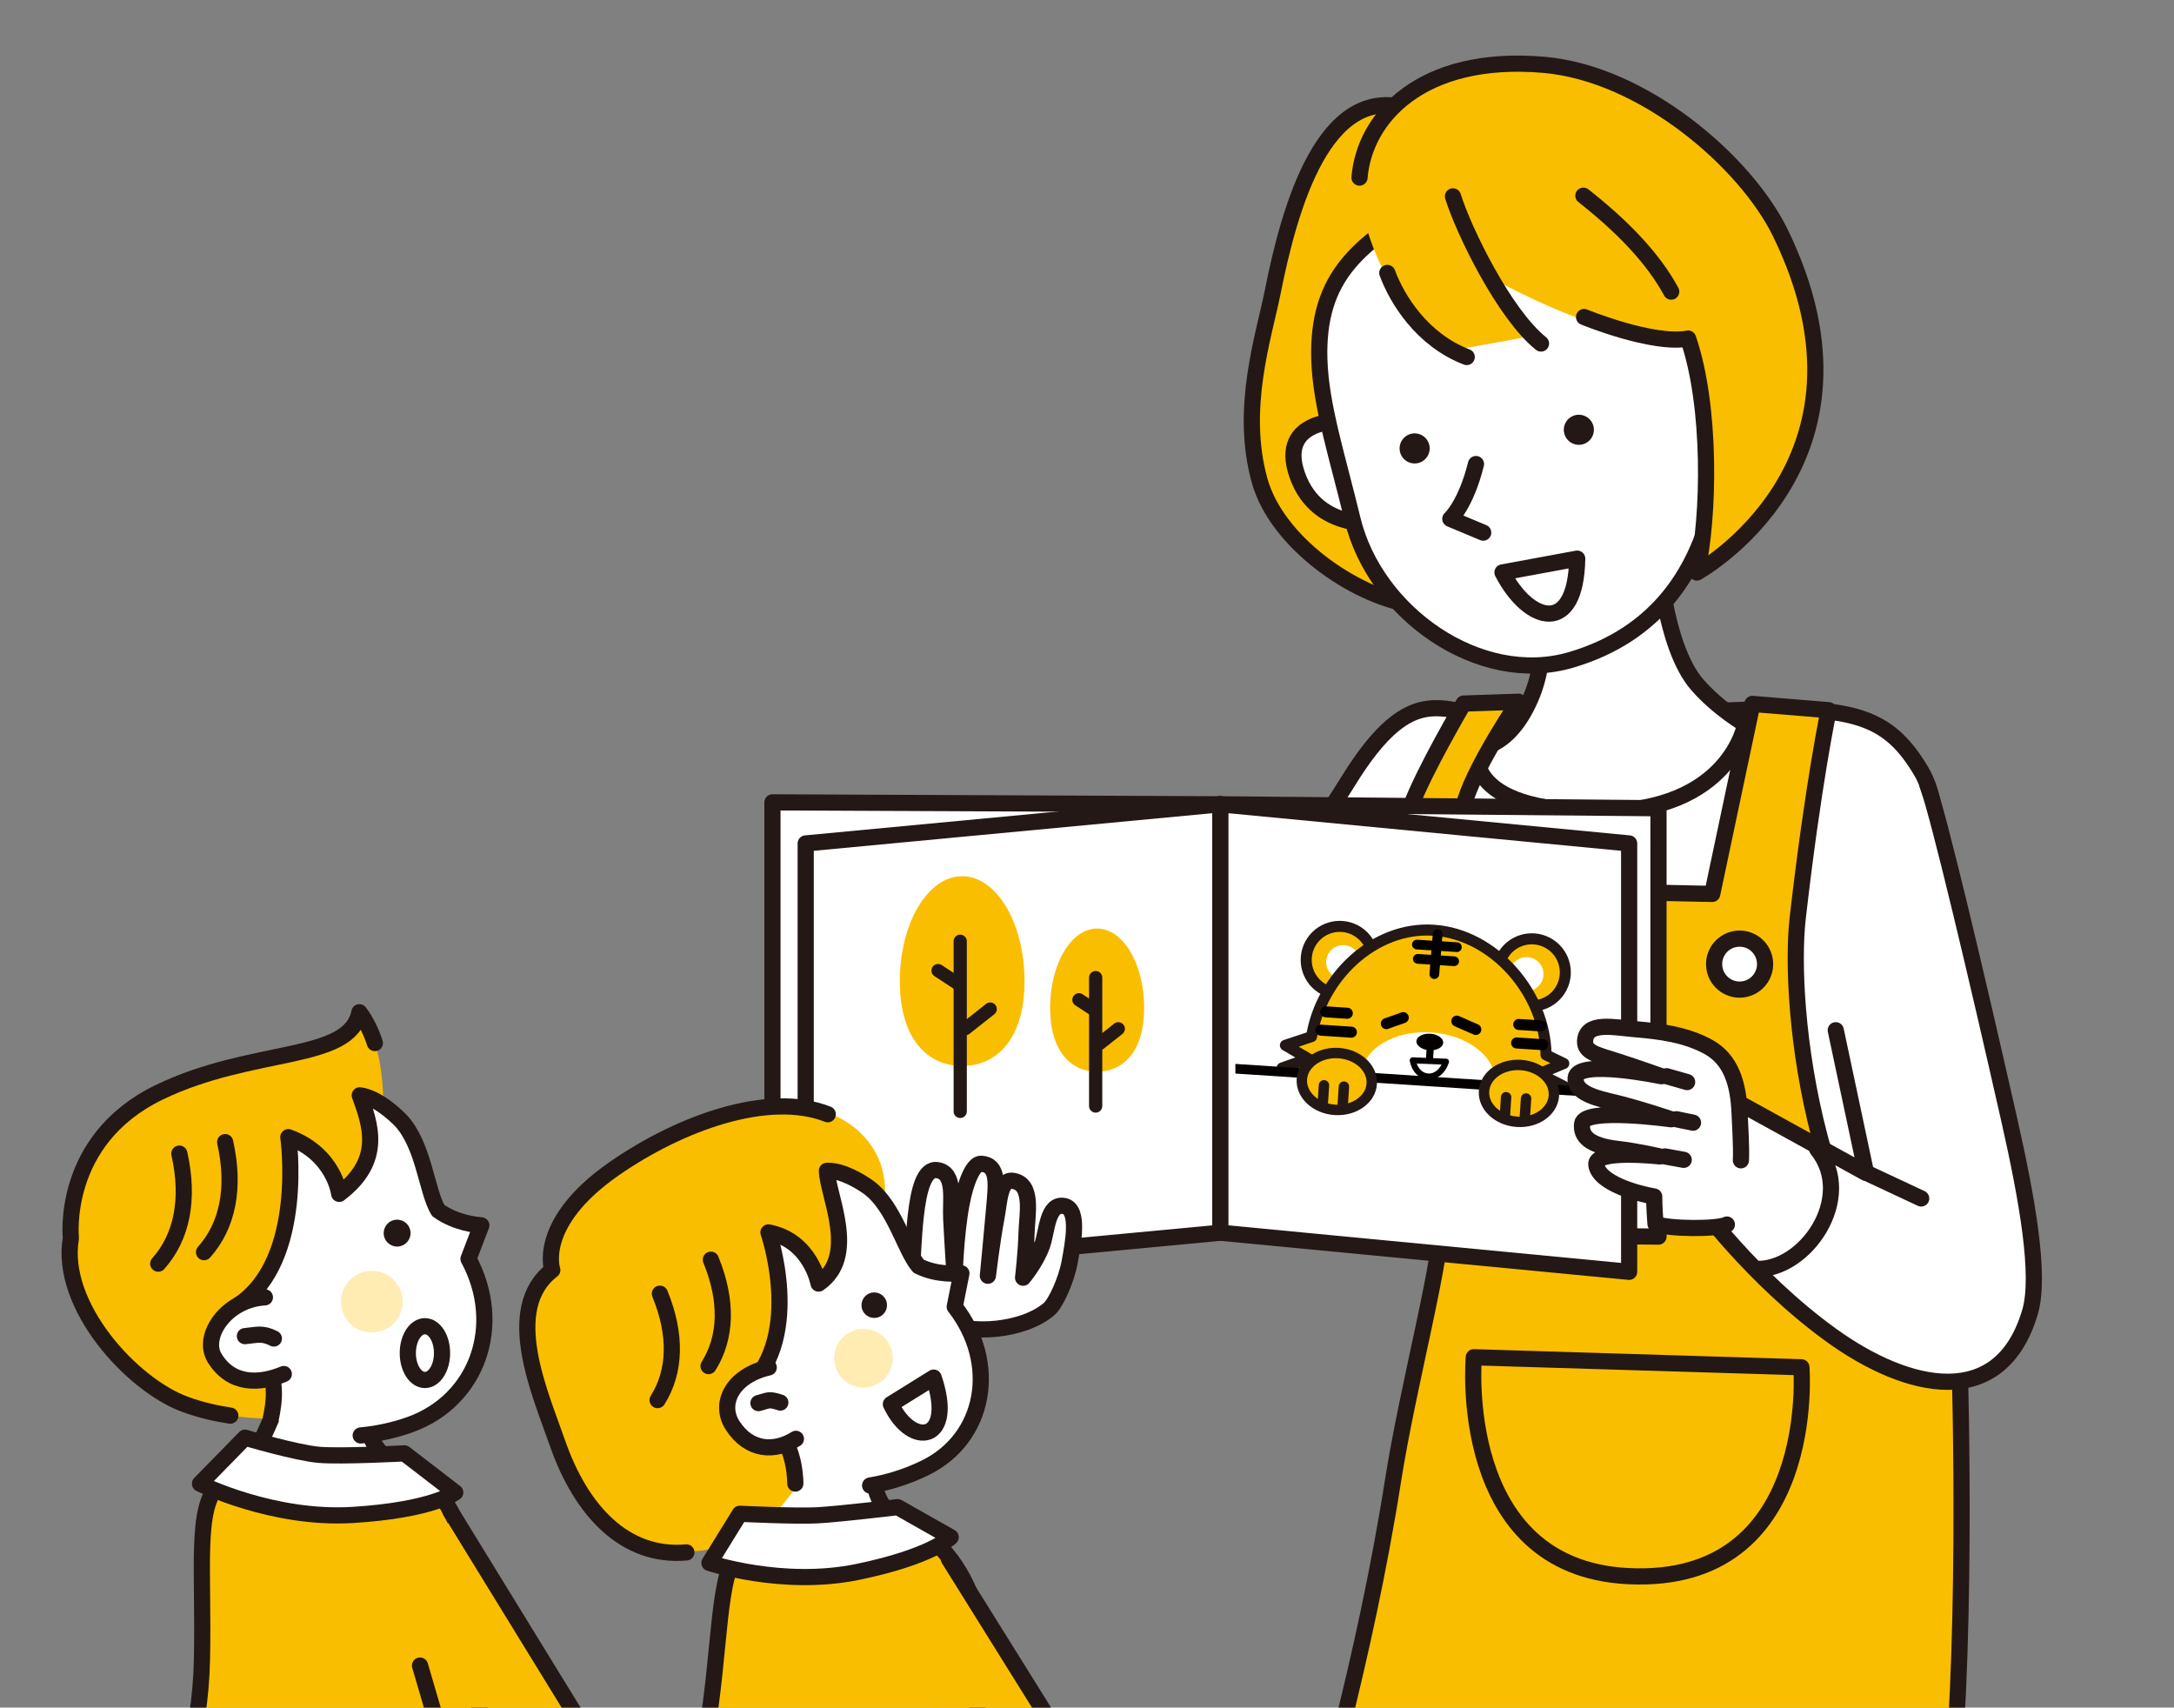 <?xml version="1.0" encoding="UTF-8"?>
<svg id="_レイヤー_2" data-name="レイヤー_2" xmlns="http://www.w3.org/2000/svg" xmlns:xlink="http://www.w3.org/1999/xlink" viewBox="0 0 1043.96 819.95">
  <rect x="0" y="0" width="1043.96" height="819.95" fill="#808080" stroke="none"/>
  <defs>
    <style>
      .cls-1, .cls-2, .cls-3, .cls-4, .cls-5, .cls-6, .cls-7 {
        fill: none;
      }

      .cls-8 {
        opacity: .3;
      }

      .cls-8, .cls-9, .cls-10, .cls-11, .cls-12 {
        fill: #fabe00;
      }

      .cls-2 {
        stroke-width: 4.67px;
      }

      .cls-2, .cls-3, .cls-4, .cls-13, .cls-9, .cls-10, .cls-11, .cls-14, .cls-5, .cls-6, .cls-7, .cls-15 {
        stroke-linecap: round;
        stroke-linejoin: round;
      }

      .cls-2, .cls-3, .cls-4, .cls-5, .cls-15 {
        stroke: #040000;
      }

      .cls-3 {
        stroke-width: 3.42px;
      }

      .cls-4, .cls-11, .cls-7 {
        stroke-width: 5.3px;
      }

      .cls-16 {
        fill: #231815;
      }

      .cls-17 {
        clip-path: url(#clippath-1);
      }

      .cls-13 {
        stroke-width: 6.35px;
      }

      .cls-13, .cls-9, .cls-10, .cls-11, .cls-14, .cls-6, .cls-7 {
        stroke: #231815;
      }

      .cls-13, .cls-14, .cls-18, .cls-15 {
        fill: #fff;
      }

      .cls-9, .cls-14, .cls-6 {
        stroke-width: 7.77px;
      }

      .cls-10 {
        stroke-width: 5px;
      }

      .cls-5 {
        stroke-width: 2.9px;
      }

      .cls-19 {
        fill: #040000;
      }

      .cls-15 {
        stroke-width: 4.62px;
      }

      .cls-20 {
        clip-path: url(#clippath);
      }
    </style>
    <clipPath id="clippath">
      <rect class="cls-1" width="1043.96" height="819.95"/>
    </clipPath>
    <clipPath id="clippath-1">
      <polygon class="cls-1" points="773.49 565.13 593.47 558.66 593.01 470.59 778.46 489.04 773.49 565.13"/>
    </clipPath>
  </defs>
  <g id="_レイヤー_1-2" data-name="レイヤー_1">
    <g class="cls-20">
      <g>
        <path class="cls-14" d="M922.71,370.56c-14.9-25.24-30.62-30.7-75.92-29.97-19.35.31-73.45,3.45-127.57,3.45-24.78,0-40.12-20.47-72.03,31.38-13.98,22.72-69.97,105.19-69.97,105.19l124.18,98.88,10.96,16.07c63,116.8,193.73,57.38,190.27,40.56-7.81-37.96,7.4-79.83,8.55-89.73,0,0,34.54-136.84,11.53-175.82Z"/>
        <path class="cls-14" d="M796.17,264.05s2.48,45.98,18.93,64.82c9.99,11.45,22.92,18.91,22.92,18.91,0,0-7.29,41.85-69.67,41.85-67.87,0-58.97-30.76-58.97-30.76,0,0,14.45,1.56,25.43-23.1,12.98-29.13.33-63.85.33-63.85"/>
        <g>
          <path class="cls-9" d="M694.44,61.24s-4.75-4.99-18.27-9.1c-40.21-12.22-56.87,47.12-65.02,88.09-4.2,21.15-16.05,56.03-6.2,90.84,8.21,29,44.65,54.83,72.78,59.3,28.13,4.47,19.01,1.3,19.01,1.3,0,0-34.42-55.41-38.98-75.67-4.56-20.26-2.73-34.57,12.9-67.67,15.63-33.1,25.24-68.1,23.77-87.09Z"/>
          <path class="cls-14" d="M645.49,202.14s-32.37-1.7-22.51,26.09c9.86,27.79,40.47,22.71,40.47,22.71"/>
          <path class="cls-14" d="M633.56,172.77c.65,22.06,8.76,46.84,15.9,76.5,10.87,45.11,61.04,80.55,104.99,67.58,40.92-12.08,61.5-42,69.14-80.17,5.1-25.48-1.98-77.67-16.2-103.79-14.22-26.12-76.24-59.72-115.87-38.22-39.63,21.5-59.15,38.26-57.97,78.11Z"/>
          <path class="cls-16" d="M764.4,202.72c2.02,3.44.86,7.86-2.58,9.88-3.44,2.02-7.86.86-9.88-2.58-2.02-3.44-.86-7.86,2.58-9.88,3.44-2.02,7.86-.86,9.88,2.58Z"/>
          <path class="cls-16" d="M685.54,211.67c2.02,3.44.86,7.86-2.58,9.88-3.44,2.02-7.86.86-9.88-2.58-2.02-3.44-.86-7.86,2.58-9.88,3.44-2.02,7.86-.86,9.88,2.58Z"/>
          <path class="cls-14" d="M708.77,222.82c-4.9,19.68-12.32,26.32-12.32,26.32l15.79,6.61"/>
          <path class="cls-14" d="M757.38,268.24c-.63,36.99-23.18,31.19-35.89,6.62l35.89-6.62Z"/>
          <path class="cls-12" d="M653.51,98.14c5.95,30.97,24.39,60.31,47.96,69.42l35.67-6.48s-9.78-10.15-18.85-26.47c0,0,28.5,15.78,53.63,22.76,14.16,3.94,38.31,6.14,38.7,5.19,11.16,32.38,10.31,85.17,4.21,112.35,0,0,92.12-52.92,40.01-163.24-16.04-33.96-65.46-76.42-113.56-80.55-68.26-5.87-93.72,36.05-87.77,67.02Z"/>
          <path class="cls-6" d="M760.34,93.97c18.46,14.49,33.44,29.87,42.18,46.06"/>
          <path class="cls-6" d="M666.19,131.05c4.66,12.63,16.62,32.12,38.13,40.38"/>
          <path class="cls-6" d="M760.68,152.22s33.03,13.57,49.95,10.34c11.16,32.38,10.31,85.17,4.21,112.35,0,0,94.39-51.98,40.01-163.24-16.49-33.74-65.46-76.42-113.56-80.55-59.14-5.08-86.15,25.7-88.45,54.15"/>
          <path class="cls-6" d="M697.71,94.29c5.34,17.06,24.85,56.74,42.29,70.66"/>
        </g>
        <path class="cls-9" d="M729.2,336.94s-19.7,29.13-25.4,46.79c-5.7,17.66-10.3,42.88-10.3,42.88l128.72,2.62,19.29-91.23,36.63,3.01s-7.46,35-14.88,99.84c-4.78,41.82,6.92,165.83,77.85,217.1,0,0,4.29,146.24-6.51,220.02l-303.44.85s24.27-81.68,37.72-167.52c7.35-46.9,25-111.38,22.86-126.62-5.63-40.15-37.73-68.34-40.78-91.48s9.04-61.53,9.04-61.53c0,0,11.32-27.87,17.59-44.74,6.27-16.87,25.23-49.1,25.23-49.1l26.38-.88Z"/>
        <path class="cls-14" d="M693.46,460.53c.55,6.74-4.47,12.64-11.21,13.19-6.74.55-12.64-4.47-13.19-11.21-.55-6.74,4.47-12.64,11.21-13.19,6.74-.55,12.64,4.47,13.19,11.21Z"/>
        <path class="cls-14" d="M847.56,461.95c.55,6.74-4.47,12.64-11.21,13.19-6.74.55-12.64-4.47-13.19-11.21-.55-6.74,4.47-12.64,11.21-13.19,6.74-.55,12.64,4.47,13.19,11.21Z"/>
        <path class="cls-9" d="M707.72,651.71l157.32,4.82s8.44,104.91-83.32,100.28c-83.05-4.19-74-105.1-74-105.1Z"/>
        <path class="cls-14" d="M911.18,546.38c-4.39-8.91-14.79-20.28-19.77-24.29"/>
        <path class="cls-14" d="M881.54,494.69l14.56,68.56-61.68-33.97-19.72,47.59s26.77,36.79,64.34,64.02c37.23,26.99,81.71,36.94,95.8-10.96,5.11-17.39-1.3-53.81-10.02-92.36-15.65-69.19-33.91-146.41-39.29-160.77"/>
        <path class="cls-6" d="M872.62,551.83c18.78,23.17-5.87,58.62-29.59,57.45"/>
        <line class="cls-6" x1="897.98" y1="563.96" x2="922.56" y2="575.47"/>
        <g>
          <polygon class="cls-14" points="796.41 593.78 586.02 591.91 586.02 386.21 796.41 388.09 796.41 593.78"/>
          <g>
            <polygon class="cls-14" points="586.02 591.91 370.93 590.97 370.93 385.27 586.02 386.21 586.02 591.91"/>
            <polygon class="cls-14" points="586.02 591.91 386.9 610.69 386.9 405 586.02 386.21 586.02 591.91"/>
            <polygon class="cls-14" points="782.32 610.69 586.02 591.91 586.02 386.21 782.32 405 782.32 610.69"/>
          </g>
          <g>
            <g>
              <g>
                <g>
                  <circle class="cls-11" cx="643.34" cy="460.92" r="16.1" transform="translate(-137.49 589.91) rotate(-45)"/>
                  <path class="cls-18" d="M653.1,462.51c-.29,4.49-4.17,7.89-8.66,7.6s-7.89-4.17-7.6-8.66,4.17-7.89,8.66-7.6c4.49.29,7.89,4.17,7.6,8.66Z"/>
                </g>
                <g>
                  <circle class="cls-11" cx="735.6" cy="466.95" r="16.1" transform="translate(-21.69 897.83) rotate(-62.05)"/>
                  <path class="cls-18" d="M741.18,468.26c-.29,4.49-4.17,7.89-8.66,7.6s-7.89-4.17-7.6-8.66c.29-4.49,4.17-7.89,8.66-7.6,4.49.29,7.89,4.17,7.6,8.66Z"/>
                </g>
              </g>
              <g>
                <path class="cls-12" d="M751.1,521.68l-9.61-4.89c.15-.75.28-1.53.39-2.32l9.06-3.81-8.53-4.13c-.29-29.25-24.74-57.95-53.98-59.86-28.72-1.88-54.03,22.75-58.62,51.09l-12.55,4.16,11.02,6.44-12.62,4.46,16.35,9.21.03-1.15c7.61,16.45,28.94,21.93,52.51,23.47,23.9,1.56,44.54-1.38,53.35-17.37l13.2-5.32Z"/>
                <path class="cls-7" d="M751.1,521.68l-9.61-4.89c.15-.75.28-1.53.39-2.32l9.06-3.81-8.53-4.13c-.29-29.25-24.74-57.95-53.98-59.86-28.72-1.88-54.03,22.75-58.62,51.09l-12.55,4.16,11.02,6.44-12.62,4.46,16.35,9.21.03-1.15c7.61,16.45,28.94,21.93,52.51,23.47,23.9,1.56,44.54-1.38,53.35-17.37l13.2-5.32Z"/>
              </g>
            </g>
            <ellipse class="cls-18" cx="685.83" cy="518.03" rx="22.36" ry="32.21" transform="translate(124.2 1168.63) rotate(-86.26)"/>
            <line class="cls-4" x1="636.68" y1="485.86" x2="646.98" y2="486.53"/>
            <line class="cls-4" x1="634.26" y1="494.66" x2="648.95" y2="495.62"/>
            <line class="cls-4" x1="729.31" y1="491.91" x2="740" y2="492.61"/>
            <line class="cls-4" x1="728.28" y1="500.8" x2="740.82" y2="501.62"/>
            <g>
              <path class="cls-19" d="M693.03,500.75c-.14,2.19-3.14,3.78-6.69,3.55-3.55-.23-6.31-2.2-6.17-4.39.14-2.19,3.14-3.78,6.69-3.55,3.55.23,6.31,2.2,6.17,4.39Z"/>
              <path class="cls-5" d="M694.38,509.8c-3.45,10.09-14.15,9.14-15.98-.66l15.98.66Z"/>
              <line class="cls-3" x1="686.47" y1="508.27" x2="686.78" y2="503.44"/>
            </g>
            <g class="cls-17">
              <rect class="cls-15" x="381.64" y="512.94" width="413.79" height="91.44" transform="translate(37.67 -37.17) rotate(3.74)"/>
            </g>
            <g>
              <ellipse class="cls-10" cx="641.91" cy="519.28" rx="13.66" ry="16.81" transform="translate(81.89 1125.97) rotate(-86.26)"/>
              <line class="cls-10" x1="635.22" y1="529.52" x2="635.77" y2="521.13"/>
              <line class="cls-10" x1="644.81" y1="530.15" x2="645.35" y2="521.76"/>
            </g>
            <g>
              <ellipse class="cls-10" cx="729.37" cy="524.99" rx="13.66" ry="16.81" transform="translate(157.96 1218.59) rotate(-86.26)"/>
              <line class="cls-10" x1="722.69" y1="535.23" x2="723.24" y2="526.85"/>
              <line class="cls-10" x1="732.27" y1="535.86" x2="732.82" y2="527.47"/>
            </g>
            <g>
              <line class="cls-4" x1="665.72" y1="491.51" x2="673.85" y2="488.64"/>
              <line class="cls-4" x1="708.68" y1="494.32" x2="699.58" y2="490.32"/>
            </g>
            <g>
              <line class="cls-2" x1="690.37" y1="448.51" x2="688.77" y2="467.74"/>
              <line class="cls-2" x1="680.4" y1="453.55" x2="699.6" y2="454.8"/>
              <line class="cls-2" x1="680.83" y1="460.42" x2="698.28" y2="461.56"/>
            </g>
          </g>
          <g>
            <path class="cls-12" d="M491.98,471.14c0,27.84-13.4,40.7-29.94,40.7s-29.94-12.86-29.94-40.7,13.4-50.41,29.94-50.41,29.94,22.57,29.94,50.41Z"/>
            <line class="cls-13" x1="461.1" y1="451.96" x2="461.1" y2="533.67"/>
            <line class="cls-13" x1="463.6" y1="493.91" x2="475.5" y2="484.52"/>
            <line class="cls-13" x1="459.53" y1="472" x2="450.45" y2="466.05"/>
          </g>
          <g>
            <path class="cls-12" d="M549.44,483.9c0,21.01-10.11,30.71-22.59,30.71s-22.59-9.71-22.59-30.71,10.11-38.04,22.59-38.04,22.59,17.03,22.59,38.04Z"/>
            <line class="cls-13" x1="526.14" y1="469.42" x2="526.14" y2="531.09"/>
            <line class="cls-13" x1="528.03" y1="501.08" x2="537.01" y2="493.99"/>
            <line class="cls-13" x1="524.96" y1="484.54" x2="518.1" y2="480.06"/>
          </g>
        </g>
        <g>
          <path class="cls-14" d="M835.99,557.15c.31-6.57-.42-17.23-.63-22.54-.58-14.57-4.23-25.99-15.03-31.93-10.8-5.95-23.48-7.51-34.75-8.45-10.46-.87-23.87-4.03-24.42,5.64-.31,5.48,6.1,6.68,15.03,9.55,11.09,3.56,21.6,7.36,21.6,7.36,0,0-40.39-8.45-41.17.78-.52,6.13,6.89,9.08,16.44,11.27,13.09,3,29.43,8.61,29.43,8.61,0,0-41.69-5.84-42.74,2.11-.78,5.95,3.29,10.57,17.06,12.13,9.29,1.06,20.19,3.6,20.19,3.6,0,0-31.43-3.52-30.45,3.99,1.17,8.92,19.72,13.85,27.79,15.26,0,0,0,5.32.63,13.15,5.95,2.5,29.9,2.66,34.28.31"/>
          <line class="cls-14" x1="800.3" y1="516.77" x2="810.16" y2="519.58"/>
          <line class="cls-14" x1="804.99" y1="537.43" x2="812.98" y2="539.07"/>
          <line class="cls-14" x1="799.52" y1="555.28" x2="808.52" y2="556.92"/>
        </g>
        <path class="cls-14" d="M453.25,634.48c-7.6-4.11-15.97-14.4-15.26-24.97.4-5.98.61-15.16,1.76-25.59,1.4-12.7,4.11-22.89,10.21-22.07,9.09,1.22,6.35,14.37,6.81,23.25.71,13.8,1.64,27.47,1.64,27.47,0,0,.46-19.01,3.29-34.28,2.09-11.31,5.83-19.75,9.51-19.49,8.45.61,7.2,9.75,6.22,21.02-1.31,15.11-3.05,32.76-3.05,32.76,0,0,2.04-16.97,4.07-27.55,1.57-8.14,1.57-19.1,8.14-18,9.86,1.64,6.56,16.36,6.34,25.36-.23,9.08-1.64,21.13-1.64,21.13,0,0,6.02-7.04,9.08-15.34,2.47-6.69,2.43-20.78,10.76-19.06,7.4,1.53,4.11,18.2,2.47,27.11-1.54,8.39-6.57,19.55-9.79,22.32-12.29,10.57-38.12,12.68-50.56,5.95Z"/>
      </g>
      <g>
        <path class="cls-9" d="M355.04,744.34c11.21-11.43,37.53-18.28,64.92-19.98,0,0,41.55,8.05,50.41,57.24-5.5,13.9,1.44,81.24,11.94,94.46,0,0-28.87,20.58-86.66,19.26-54.22-1.24-64.29-12.87-64.29-12.87,0,0,1.52-14.42,7.63-49.09,7.25-41.19,5.27-78.01,16.06-89Z"/>
        <path class="cls-14" d="M423.81,690.91s-15.12,28.84,12.56,42.1c0,0-18.34,6.88-39.07,6.73-42.25-.31-37.58-7.45-37.58-7.45,0,0,10.1-11.83,12.49-14.72,13.49-16.29,9.99-31.11,9.99-31.11l41.61,4.45Z"/>
        <path class="cls-12" d="M265.22,605.42s-7.82-20.67,29.73-46.8c38.92-27.08,96.9-41.04,121.45-11.16,26.1,31.77-15.66,76.97-12.43,123.24,0,0-9.66,29.69-27.58,51.11-32.63,39-87.07,28.98-108.73-33.44-8.16-23.53-26.59-64.34-2.44-82.95Z"/>
        <path class="cls-6" d="M341.35,604.86c8.11,19.78,7.52,37.37-1.1,51.1"/>
        <path class="cls-6" d="M316.88,621.19c8.11,19.78,7.52,37.37-1.1,51.1"/>
        <path class="cls-14" d="M381.92,712.36s.16-17.81-9.34-25.53c-14.26-4.71-13.28-20.71-13.28-20.71,26.66-25.4,9.71-74.35,9.71-74.35,20.25,3.8,24.08,24.57,24.08,24.57,19.18-13.21,4.44-41.88,3.99-54.14,7.31-.33,16.33,5.24,20.26,8.1,12.35,9.31,17.12,29.96,23.79,37.69,8.96,4.43,18.6,3.54,20.54,3.42l-3.2,16.06c21.19,27.14,14.77,63.12-14.17,77.32-9.29,4.56-18.3,7.14-26.46,8.51"/>
        <path class="cls-16" d="M414.23,629.24c1.39,3.08,5.02,4.45,8.11,3.06,3.08-1.39,4.45-5.02,3.06-8.11-1.39-3.08-5.02-4.45-8.11-3.06-3.08,1.39-4.45,5.02-3.06,8.11Z"/>
        <path class="cls-14" d="M369.15,656.6c-17.44,4.02-24.2,17.38-17.28,27.97,8.01,12.25,20.12,12.78,30.33,6.32"/>
        <path class="cls-14" d="M427.81,674.24c10.17,21.53,31.02,17.83,20.53-12.75l-20.53,12.75Z"/>
        <path class="cls-14" d="M374.72,673.46c-5.76-1.82-5.37-1.06-10.51.27"/>
        <circle class="cls-8" cx="414.63" cy="652.18" r="14.08" transform="translate(-239.93 241.33) rotate(-25.44)"/>
        <path class="cls-6" d="M329.61,745.42c-29.45,2.68-50.63-19.97-61.96-52.62-8.16-23.53-26.59-64.34-2.44-82.95,0,0-7.89-22.51,29.67-48.65,31.35-21.81,73.96-37.44,102.61-26.17"/>
        <path class="cls-9" d="M455.65,748.58l73.07,117.17s-7.09,13.06-24.44,21.13c-17.73,8.25-36.89,6.55-36.89,6.55l-22-63.66"/>
        <path class="cls-14" d="M340.68,750.48l14.58-23.61s26.97,1.3,37.25.74c10.28-.56,38.54-3.92,38.54-3.92l25.47,14.41s-9.03,9.39-44.94,16.74c-35.91,7.35-70.91-4.36-70.91-4.36Z"/>
      </g>
      <g>
        <path class="cls-9" d="M104.96,712.88c11.8-12.03,42.99-11.15,71.82-12.94,0,0,33.84-8.19,49.34,51.45-5.79,14.63,5.24,94.32,16.3,108.22,0,0-27.79,16.68-88.62,15.29-57.07-1.31-68.56-15.5-68.56-15.5,0,0,10.92-23.93,11.74-62.46.94-44.02-3.37-72.48,7.98-84.06Z"/>
        <path class="cls-14" d="M180.5,660.5s-16.33,30.14,12.61,44.49c0,0-19.4,6.98-41.22,6.52-44.46-.94-36.13-7.55-36.13-7.55,0,0,5.66-5.34,7.75-8.69,6.36-10.18,19.22-47.54,21.6-47.14l35.38,12.37Z"/>
        <path class="cls-12" d="M34.05,594.54s-5.17-46.96,42.27-69.97c44.91-21.79,91.58-14.56,96.27-38.51,25.84,34.72.61,109.91-4.19,158.5,0,0-4.03,38.32-35.5,36.86-10.1-.47-25.83-.47-43.91-7.04-25.6-9.31-60.58-47.43-54.95-79.84Z"/>
        <path class="cls-6" d="M108.12,548.42c4.93,21.96,1.22,40.11-10.14,52.84"/>
        <path class="cls-6" d="M86.12,553.93c4.93,21.96,1.22,40.11-10.14,52.84"/>
        <path class="cls-14" d="M129.95,681.56c1.63-7.5,3.95-20.91-4.55-30.6-13.97-7.4-10.73-24.48-10.73-24.48,32.14-21.66,23.79-80.46,23.79-80.46,22.11,8.06,24.42,27.24,24.42,27.24,21.6-16.28,14.71-33.81,9.88-47.32,7.64.94,16.02,8.32,19.6,11.98,11.18,11.83,12.49,34.1,18.05,43.3,8.51,6.17,18.68,6.95,20.72,7.16l-6.15,16.1c17.21,31.89,4.12,67.87-27.77,79.48-7.32,2.67-15.55,4.53-24,5.31"/>
        <path class="cls-16" d="M184.46,593.75c.9,3.45,4.43,5.51,7.88,4.6,3.45-.9,5.51-4.43,4.6-7.88-.9-3.45-4.43-5.51-7.88-4.6-3.45.9-5.51,4.43-4.6,7.88Z"/>
        <path class="cls-14" d="M127.21,622.94c-18.8,1.11-30.39,18.87-24.2,29.05,8,13.16,21.53,12.69,33.27,7.78"/>
        <path class="cls-14" d="M131.51,642.71c-5.66-2.9-8.33-1.62-13.9-1.14"/>
        <circle class="cls-8" cx="178.55" cy="625.02" r="14.82" transform="translate(-260.86 146.02) rotate(-26.59)"/>
        <path class="cls-9" d="M216.26,725.56l68.09,110.83s-5.84,15.37-24.11,23.86c-18.67,8.68-38.83,6.9-38.83,6.9l-19.71-67.39"/>
        <ellipse class="cls-14" cx="204.05" cy="649.72" rx="8.22" ry="12.91"/>
        <path class="cls-14" d="M96.04,712.41l21.6-22.07s24.65,7.28,35.46,8.22c10.8.94,41.09-.7,41.09-.7l24.42,18.78s-10.8,8.45-49.31,10.8c-38.51,2.35-73.26-15.03-73.26-15.03Z"/>
        <path class="cls-6" d="M110.6,679.74c-6.6-.96-13.89-2.57-21.61-5.37-25.6-9.31-60.58-47.43-54.95-79.84,0,0-5.17-46.96,42.27-69.97,44.91-21.79,91.58-14.56,96.27-38.51,3.23,4.34,5.66,9.31,7.43,14.79"/>
      </g>
    </g>
  </g>
</svg>